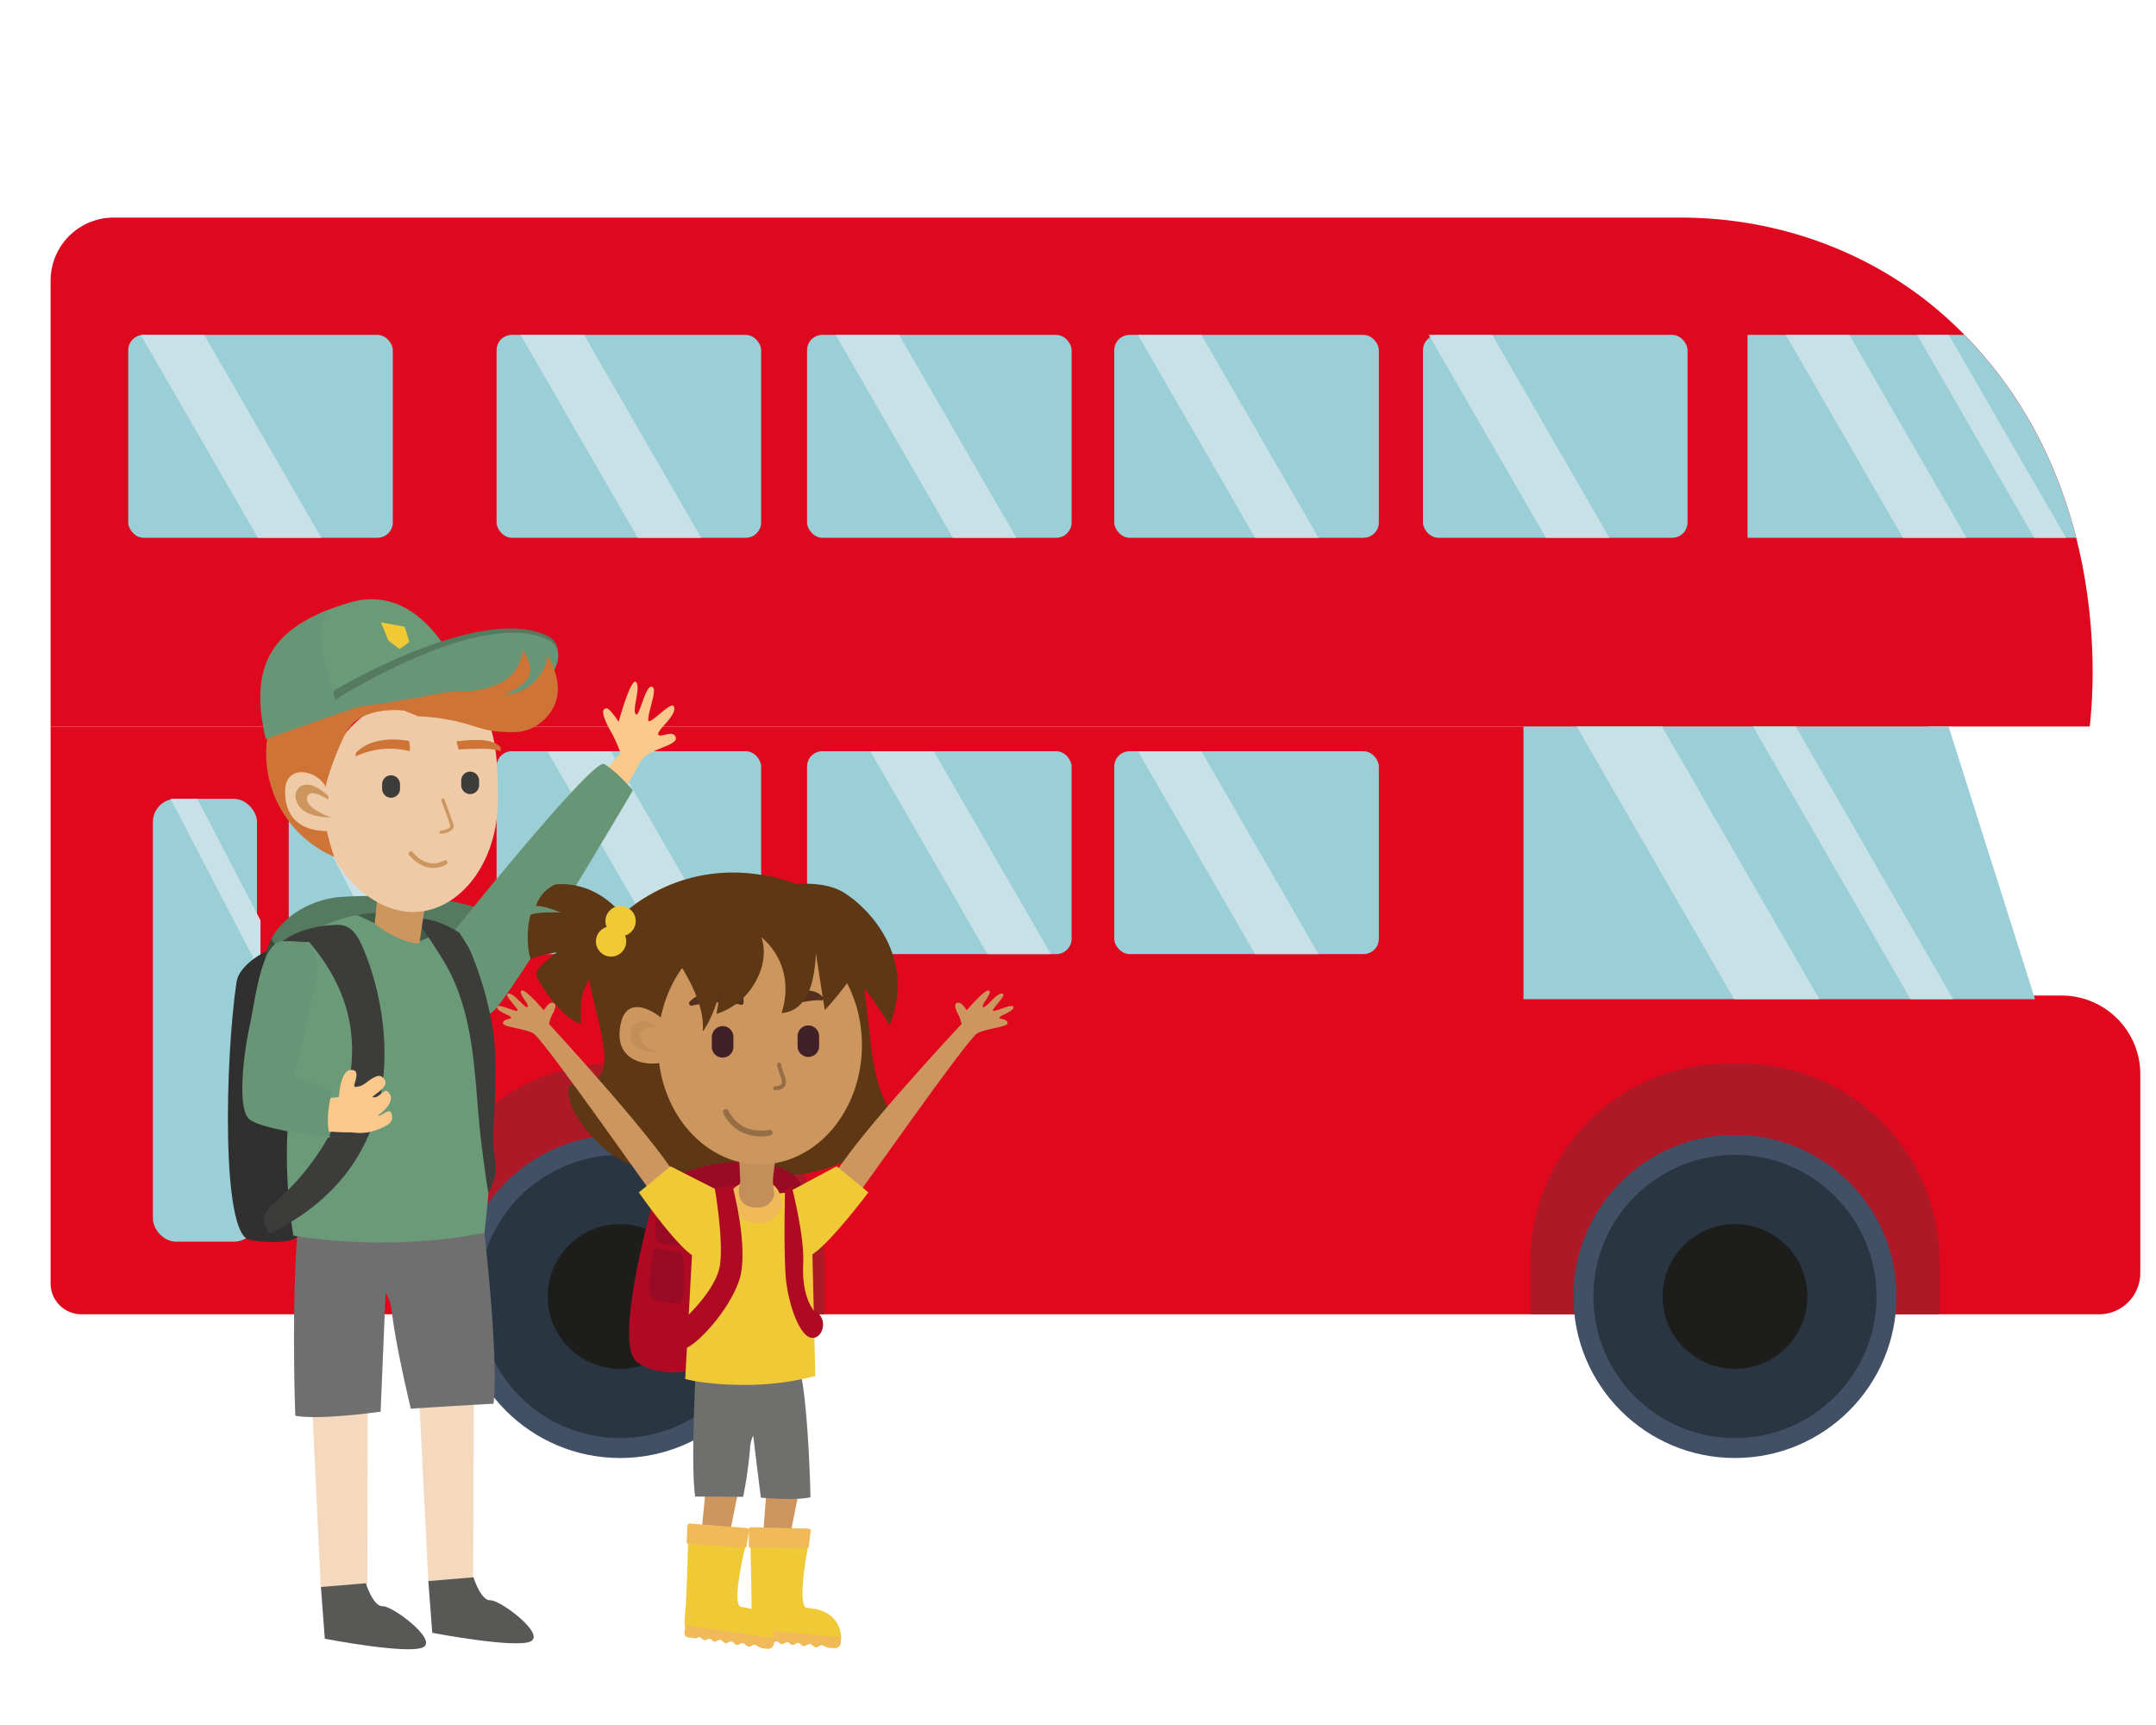 <svg xmlns="http://www.w3.org/2000/svg" viewBox="0 0 1000 800"><defs><style>.cls-1{fill:#df081d;}.cls-2{fill:#de091e;}.cls-3{fill:#9bcfd8;}.cls-4{fill:#ae1927;}.cls-5{fill:#425066;}.cls-6{fill:#293541;}.cls-7{fill:#1d1e1c;}.cls-8{fill:#c8e1e7;}.cls-19,.cls-9{fill:#fac88b;}.cls-10{fill:#303030;}.cls-11{fill:#557a5f;}.cls-12{fill:#1d1d1b;opacity:0.5;isolation:isolate;}.cls-13,.cls-23{fill:#689575;}.cls-13,.cls-19{fill-rule:evenodd;}.cls-14{fill:#f4d9bf;}.cls-15{fill:#706f6f;}.cls-16{fill:#585856;}.cls-17{fill:#6b9a79;}.cls-18{fill:#3c3c3b;}.cls-20{fill:#cd965e;}.cls-21{fill:#efcaa6;}.cls-22{fill:#ce7437;}.cls-24{fill:#f0c936;}.cls-25,.cls-26,.cls-30,.cls-36,.cls-37{fill:none;}.cls-25,.cls-26{stroke:#cd965e;}.cls-25,.cls-26,.cls-36,.cls-37{stroke-linecap:round;stroke-miterlimit:10;}.cls-25{stroke-width:2.11px;}.cls-26{stroke-width:1.5px;}.cls-27{fill:#5e3815;}.cls-28{fill:#af0a24;}.cls-29{fill:#990a24;}.cls-31{fill:#6f6f6e;}.cls-32{fill:#f0ba59;}.cls-33{fill:#c28e59;}.cls-34{fill:#542f1e;}.cls-35{fill:#412128;}.cls-36,.cls-37{stroke:#966e45;}.cls-36{stroke-width:2.69px;}.cls-37{stroke-width:1.88px;}</style></defs><g id="Ebene_7" data-name="Ebene 7"><path class="cls-1" d="M973.56,609.53H37.8A14.33,14.33,0,0,1,23.47,595.2V336.94H894l5.57,124.76h56.65a36.51,36.51,0,0,1,36.5,36.51v92.16A19.16,19.16,0,0,1,973.56,609.53Z"/><path class="cls-2" d="M52.71,100.91H779.46c46.54,0,91.88,16.86,125.85,48.69,1.42,1.32,2.82,2.68,4.23,4.07,71,70.6,61.37,168.87,59.72,183.27H23.47V130.16A29.25,29.25,0,0,1,52.71,100.91Z"/><polygon class="cls-3" points="706.63 336.94 903.81 336.94 943.9 463.38 706.63 463.38 706.63 336.94"/><rect class="cls-3" x="516.82" y="348.4" width="122.72" height="94.09" rx="7.13" transform="translate(1156.36 790.88) rotate(-180)"/><rect class="cls-3" x="374.31" y="348.4" width="122.72" height="94.09" rx="7.13" transform="translate(871.35 790.88) rotate(-180)"/><rect class="cls-3" x="230.32" y="348.4" width="122.72" height="94.09" rx="7.13" transform="translate(583.36 790.88) rotate(-180)"/><rect class="cls-3" x="516.82" y="155.31" width="122.72" height="94.09" rx="7.13" transform="translate(1156.36 404.71) rotate(-180)"/><rect class="cls-3" x="660" y="155.31" width="122.72" height="94.09" rx="7.13" transform="translate(1442.72 404.71) rotate(-180)"/><rect class="cls-3" x="374.31" y="155.31" width="122.72" height="94.09" rx="7.13" transform="translate(871.35 404.71) rotate(-180)"/><rect class="cls-3" x="230.32" y="155.31" width="122.72" height="94.09" rx="7.13" transform="translate(583.36 404.71) rotate(-180)"/><rect class="cls-3" x="59.47" y="155.31" width="122.72" height="94.09" rx="7.13" transform="translate(241.66 404.71) rotate(-180)"/><path class="cls-4" d="M709.84,493.26H899.57a0,0,0,0,1,0,0v24.38a91.89,91.89,0,0,1-91.89,91.89h-5.95a91.89,91.89,0,0,1-91.89-91.89V493.26a0,0,0,0,1,0,0Z" transform="translate(1609.42 1102.79) rotate(-180)"/><rect class="cls-3" x="133.92" y="370.49" width="48.27" height="205.36" rx="10.7" transform="translate(316.11 946.33) rotate(-180)"/><rect class="cls-3" x="70.92" y="370.49" width="48.27" height="205.36" rx="10.7" transform="translate(190.11 946.33) rotate(-180)"/><path class="cls-3" d="M963,249.4H810.54V155.31H911.11C940,184.72,955.19,218.71,963,249.4Z"/><circle class="cls-5" cx="804.71" cy="601.26" r="74.92"/><circle class="cls-6" cx="804.71" cy="601.26" r="65.67"/><circle class="cls-7" cx="804.71" cy="601.26" r="33.57"/><path class="cls-4" d="M192.75,493.26H382.48a0,0,0,0,1,0,0v24.38a91.89,91.89,0,0,1-91.89,91.89h-5.95a91.89,91.89,0,0,1-91.89-91.89V493.26a0,0,0,0,1,0,0Z" transform="translate(575.23 1102.79) rotate(180)"/><circle class="cls-5" cx="287.61" cy="601.26" r="74.92"/><circle class="cls-6" cx="287.61" cy="601.26" r="65.67"/><circle class="cls-7" cx="287.61" cy="601.26" r="33.57"/><polygon class="cls-8" points="746.45 249.4 717.03 249.4 662.71 155.31 692.13 155.31 746.45 249.4"/><polygon class="cls-8" points="912.07 249.4 882.64 249.4 828.32 155.31 857.74 155.31 912.07 249.4"/><polygon class="cls-8" points="958.23 249.4 943.52 249.4 889.2 155.31 903.9 155.31 958.23 249.4"/><polygon class="cls-8" points="843.86 463.38 804.33 463.38 731.33 336.94 770.86 336.94 843.86 463.38"/><polygon class="cls-8" points="905.9 463.38 886.13 463.38 813.13 336.94 832.89 336.94 905.9 463.38"/><polygon class="cls-8" points="611.55 249.4 582.13 249.4 527.81 155.31 557.23 155.31 611.55 249.4"/><polygon class="cls-8" points="611.55 442.49 582.13 442.49 527.81 348.4 557.23 348.4 611.55 442.49"/><polygon class="cls-8" points="487.42 442.49 458 442.49 403.67 348.4 433.09 348.4 487.42 442.49"/><polygon class="cls-8" points="337.63 442.49 308.21 442.49 253.88 348.4 283.3 348.4 337.63 442.49"/><polygon class="cls-8" points="471.35 249.4 441.93 249.4 387.61 155.31 417.03 155.31 471.35 249.4"/><polygon class="cls-8" points="325.21 249.4 295.8 249.4 241.47 155.31 270.89 155.31 325.21 249.4"/><polygon class="cls-8" points="149.03 249.4 119.62 249.4 65.29 155.31 94.71 155.31 149.03 249.4"/><polygon class="cls-8" points="182.19 450.68 140.49 370.49 152.89 370.49 182.19 426.83 182.19 450.68"/><polygon class="cls-8" points="120.83 450.68 79.13 370.49 91.53 370.49 120.83 426.83 120.83 450.68"/><path class="cls-9" d="M224.32,446.35c35.93-31.28,60.77-71.57,71.42-90.73,3.9-7-1.57-3.75-7.72-6.87-16,20.34-71.24,85.14-71.24,85.14A76.53,76.53,0,0,0,224.32,446.35Z"/><path class="cls-10" d="M137.88,573.85s-5.14,4-22.09,1.16c-13.25-2.26-11.36-83.95-6.1-119.44,1.45-9.77,17.52-17.32,27.19-19.36l36.22-7.68Z"/><path class="cls-11" d="M158.91,415.92A44.33,44.33,0,0,0,137,423.3c-6.89,4.72-13.64,12.24-14.27,23.84-1.34,24.54,33.82,25.1,33.82,25.1s-3.45-21.66,14-25.31c23.2-4.92,19.68-10.06,19.68-10.06s10.92,13.83,32.85-5.16C241.18,415.9,178.45,414.59,158.91,415.92Z"/><path class="cls-12" d="M122.7,447.21a28,28,0,0,1,3.23-11.88l.21.42c2.61,6,15,11.95,19,12.58s5.83-14.27,21.16-10.26c6.89,1.83,10.05,4.64,11.32,7.17-2,.56-4.36,1.13-7.1,1.76-17.44,3.65-14,25.31-14,25.31S121.43,471.75,122.7,447.21Z"/><path class="cls-13" d="M206.46,451.2s.3,32.44,21.52,18.43c8.35-5.46,65.57-103.11,65.57-103.11s-8-9.3-13.37-12.21-73.91,82.81-73.91,82.81S207.13,446.86,206.46,451.2Z"/><polygon class="cls-14" points="190.71 574.68 198.67 733.25 219.44 732.1 220.18 556.25 190.71 574.68"/><polygon class="cls-14" points="141.26 577.43 148.74 736.03 170.38 734.83 170.73 559 141.26 577.43"/><path class="cls-15" d="M224,566s7.46,61.34,4.92,85c-28.09,1.56-38.37,2.33-38.37,2.33s-6.9-28.57-8.76-44.67a23.23,23.23,0,0,0-2.93-9.3l-2.32,55.33s-27.86,4-39.55,1.91c-.41-7.31-2-70.91,2.43-96.73S224,566,224,566Z"/><path class="cls-16" d="M198.67,733.25l1.82,24s39.1,7.47,45.76,3.91-14.39-19.27-18.82-19-7.83-10.66-7.83-10.66Z"/><path class="cls-16" d="M148.84,736l1.82,24s39,7.48,45.66,3.92-14.39-19.27-18.81-19-7.83-10.66-7.83-10.66Z"/><path class="cls-17" d="M224.69,571.75s8.09-65.35,1.63-101.58c-3.68-20.52-5.85-33-14.68-37.73-8-4.3-15.38-5-21.95-7.27-16.28-5.69-40.49,2.46-47.81,9.11s-6,58-8.26,85.59A232.29,232.29,0,0,0,136.06,573S178.12,581,224.69,571.75Z"/><path class="cls-12" d="M189.91,435.75s1.62,2.11,6.68,0,8.58-4.57,4.22-6.33a37.59,37.59,0,0,0-9.63-2.11l-12-.7s-.56-4.23-2.32-3.74c-2.18.49-7.73.7-11.16,1.5l11.73,5.54Z"/><path class="cls-18" d="M213.19,432.63c-5.91-3.7-13.32-7.06-20.21-6.6,5.47,8.56,13.27,19,17.43,28.5,9.08,20.59,9.66,42.19,11.74,64.75.87,11.34,4.19,34,4.4,34,0,0,2.9-5.92,3.27-9.13.54-4.73-1.47-10.57-1.07-18.61,1.32-24.76,2-38.84-1.36-54.8a164.89,164.89,0,0,0-8.53-28.13C217,437.94,214.61,435.29,213.19,432.63Z"/><path class="cls-18" d="M168.64,440.26c10.8,25.18,27.16,97.31-43.48,131.82,0,0,0,0,0,0-.33.12-2.52-3-2.74-5.87-.28-3.73,2.8-6.62,3.58-7.31,2.27-1.76,42.6-34.41,36.74-81-1.65-13.1-7.36-27-19.34-41-10.47-.45-14,3.88-14.58,4-4.53,2.39,3.13-11.51,28.08-12C163.13,429,166.15,434.22,168.64,440.26Z"/><path class="cls-19" d="M180.33,506.77c-1.93-3-4.51,3.18-7.59,2,1.06-1.44,8.48-5.1,5.3-8.57-1.35-1.45-2.22-1.64-4.62-.48-3.09,1.54-4.92,4.23-7.9,4.23.09-.19-.68.39-.58.2-1.93-.2,1.54-4.63,0-7.23-.29-.48-3.37-1.93-5.2,1.45a13,13,0,0,0-1.16,2.41,31,31,0,0,0-1.35,7.9c-7.61,1.63-26.21-.39-26.78-4.63-.2-1.73,4.33-14.35,4.33-14.35l-14.26-6.36s-8.57,23.51-4.33,29.19c9.44,12.62,45.18,12.72,46.53,12.62s5.84,1.44,13.39-1.64c5.4-2.31,6.55-3.9,5.39-7.27-1-2.8-4.81,2-6.25,1C177.66,515.92,183.7,510.34,180.33,506.77Z"/><path class="cls-20" d="M174.65,429.14a9.17,9.17,0,0,1-.84-.91l1.13-11.18L197.15,420c-.91,5.48-1.75,12.08-2.67,17.56C192,437.7,184.71,436.31,174.65,429.14Z"/><path class="cls-21" d="M230.9,371.35c0,28.33-17.23,50.83-38.25,51.6s-44.22-22.28-44.22-50.62,24.33-51.74,52.73-51.74S230.9,343,230.9,371.35Z"/><path class="cls-22" d="M174.94,314.12l-50.41,24.82A52.1,52.1,0,0,0,155,397.36a116.8,116.8,0,0,1-3.37-11.88l-.5-21s1.41-7.59,7.81-21.65c2-4.36,4.14-7.25,6.89-9.07,11.67-7.81,29.6-3.1,32.27-2.18"/><path class="cls-17" d="M135.78,335.42l76.7-23.83s-16.38-42.39-50.55-32.06C129.59,289.23,127.48,300,135.78,335.42Z"/><path class="cls-23" d="M152.44,282.76c-6.54,11.25-2.6,18.14,2.39,39.45l54.42-18.49a84.51,84.51,0,0,1,3.23,7.87l-89.22,31.14C115.46,309.55,125.86,293.1,152.44,282.76Z"/><path class="cls-11" d="M223.52,329.52c23.34-6,45-27.49,30.3-34.66-31.43-15.26-99.34,25.66-99.34,25.66l1,4.08,52.24-.92Z"/><path class="cls-23" d="M224.15,335.28c23.34-6,44.71-31.42,29.95-38.6-31.43-15.25-98.71,27.92-98.71,27.92.42,2.18.35,5.62,1.06,5.41,14-3.52,33.18-6.26,50.33-2.18C212.55,329.24,219.16,333.52,224.15,335.28Z"/><polygon class="cls-24" points="187.73 290.64 176.62 288.6 180.21 297.18 185.34 301.04 189.84 297.74 187.73 290.64"/><path class="cls-22" d="M164.81,350.89a37.25,37.25,0,0,1,25.24-2.53,12,12,0,0,0-.35-4.71s-15.54-3.52-24.26,5.13C164.46,349.7,165.52,349.7,164.81,350.89Z"/><path class="cls-22" d="M211.71,343.79l1,3.8s17.15-1.27,19.62,1.05c-.43-1.05.28-1.76-.5-2.53C227.38,342,217.75,343.16,211.71,343.79Z"/><path class="cls-18" d="M181.39,359.56h0a4.14,4.14,0,0,0-4.14,4.14v2.11a4.15,4.15,0,0,0,4.14,4.15h0a4.16,4.16,0,0,0,4.15-4.15V363.7A4.2,4.2,0,0,0,181.39,359.56Z"/><path class="cls-18" d="M218.07,357.85h0a4.16,4.16,0,0,0-4.15,4.15v2.11a4.16,4.16,0,0,0,4.15,4.15h0a4.16,4.16,0,0,0,4.15-4.15V362A4.2,4.2,0,0,0,218.07,357.85Z"/><path class="cls-25" d="M206.5,400a11.13,11.13,0,0,1-10.61.21,16.59,16.59,0,0,1-5.28-4.35"/><path class="cls-21" d="M157.15,385s-25.38,4.85-24.89-18.42c.28-12.38,14.76-9.63,18.84-1.62A165.2,165.2,0,0,0,157.15,385Z"/><path class="cls-20" d="M152.16,370.79s-9.14-6.26-9.78-.5c-.49,4.79,11.25,8.86,11.25,8.86s-9.21.21-13.71-3.93c-2-1.9-4.5-6.19-1.54-9.57,4.85-5.55,14.06,3.66,14.06,3.66Z"/><path class="cls-22" d="M193.92,332.19a97,97,0,0,1,16.24,2c10.19,2.18,13.43,4.64,22.43,5.2,5.13.28,9.35.49,14.06-1.69a21.64,21.64,0,0,0,10.9-11.53c2.39-6.39.63-12.16-.29-15a27.1,27.1,0,0,0-3.23-7C252.34,314.19,244,322,233.92,322.07h0c.21-.08,9.35-3.45,11.46-8.72,1-2.32.92-6-2.95-12a19.37,19.37,0,0,1-4.85,11.31,21.22,21.22,0,0,1-8.09,5.21,36.62,36.62,0,0,1-14.76,2.67,41.08,41.08,0,0,0-8.3.63l-27.49,4.85"/><path class="cls-26" d="M205.41,371s4,10.73,4.22,11.81c.48,1.86-3.3,3.09-5,3.09"/><path class="cls-13" d="M154,506.37s-3.55,11.68-1,20.44c.16.54-.13.91-.69.85-9-1.11-32.73-4.64-36.92-8.84-5.42-5.41-2.35-30.31.36-42.75s5.44-39.4,15.36-39.58a67.61,67.61,0,0,1,8.54.32c2.48.29,10,4.2,6.84,18.11l-9.64,43.7Z"/><path class="cls-9" d="M288.71,352.13a60.44,60.44,0,0,0-5.8-13.61c-4.53-8.3-3.3-9.95-1.62-10s5.64,6.25,5.64,6.25,5.71-20.8,8.08-18.42-1.95,12.75-.14,14.86,4.73-15.73,8.11-12.33c1.7,1.7-3.28,14-2.15,15.43s10.26-9,11.62-6.79c2.27,3.72-7.94,11.14-7.14,13.1s7-2.59,8.12,1.44-14,5.28-16.52,11.67A14.85,14.85,0,0,1,288.71,352.13Z"/><path class="cls-27" d="M285.85,426.8s31.74-35.34,83.86-16.77c31.37,11.18,27.08,14.91,27.08,14.91s3.55,27.52,7.09,59c3.79,33.73,14.22,35.23,14.22,35.23s-21.37,26.21-56.9,26.21c-35.35,0-64.36,3.73-83.43-15-18.38-18.08-13.48-27.4-13.48-27.4s9.82,2.92,14.73-5.34-5-33.92-6.09-46S285.85,426.8,285.85,426.8Z"/><path class="cls-28" d="M318.31,548.62l8.39,11.61-2.55,74.55s-16.71,5.53-28.64-3.11,8.7-79.57,8.7-79.57"/><path class="cls-29" d="M369.06,545.82l7.33,10-53.67,8.51-5.28-6.08c-3.79-4.35-13.41-3.3-18.57-2.36a.9.9,0,0,1-.75-1.56l4.29-3.66c7-6,26.59-10.31,27.46-10.44C359.44,535.08,369.06,545.82,369.06,545.82Z"/><path class="cls-29" d="M305.39,558.93s7.15,1.93,9.82,1.74c2.3.62,1.61,16.59,0,16.71s-10.44.31-11.25-3.11S305.39,558.93,305.39,558.93Z"/><path class="cls-29" d="M303.22,578.31s8.88,2.67,12.24,2.42c2.85.87,2.05,23.24,0,23.49s-13,.43-14-4.35S303.22,578.31,303.22,578.31Z"/><line class="cls-30" x1="432.77" y1="491.86" x2="423.89" y2="491.86"/><path class="cls-20" d="M382.33,561.9s7.6,2,12.76-4.26,50.67-71.89,58.23-78.61c.93-2-6-5.58-6-5.58s-57.27,61.06-62.2,75.33S382.33,561.9,382.33,561.9Z"/><path class="cls-20" d="M369.05,638.47s6,28.32,4.85,35.84-13.11,65.6-13.11,65.6l-8.88-.19s4.6-63,5.09-68.64-3.48-26.22-3.48-26.22Z"/><path class="cls-20" d="M341.66,634.68s6,28.32,4.84,35.84-13.1,65.6-13.1,65.6l-10.87,3s6.58-66.16,7.08-71.81S326.13,641,326.13,641Z"/><path class="cls-31" d="M371.35,636.79c3.42,15.22,4.54,53.23,4.54,57.58-6.77,1.68-23,.19-23,.19l-3.54-28.76a14.5,14.5,0,0,0-1.43,5.59,198,198,0,0,1-3.23,22.8s-6-.07-22.24-.13c-2.23-14,.38-60.69.38-60.69S367.94,621.57,371.35,636.79Z"/><path class="cls-28" d="M339.84,549.88a5.4,5.4,0,0,1,4.22,1.8c2.55,3,7,9.14,8.08,16.16,1.49,9.93-1.68,9-1.68,9l-7.33-7.14s-1.86-15.28-8.14-17.64C332.94,551.37,337,550,339.84,549.88Z"/><path class="cls-20" d="M445.85,476.79s.82-2.09-1.53-6.56-1.08-5.28.47-5.18,3.63,3.48,3.63,3.48,8.83-10.42,10.39-9.07-4.08,6.59-2.85,7.56,7-7.79,9.36-6c1.14.87-5.37,7.05-4.76,7.73s8.6-3.18,9.36-2c1.29,2.11-6.46,4.21-6.35,5.18s3.61.43,3.77,2.54S455,477,451.67,480.26A5.87,5.87,0,0,1,445.85,476.79Z"/><path class="cls-20" d="M318.29,561.9s-7.59,2-12.75-4.26S254.87,485.75,247.3,479c-.93-2,6-5.58,6-5.58s57.5,62.15,62.43,76.42S318.29,561.9,318.29,561.9Z"/><path class="cls-20" d="M254.77,476.79s-.81-2.09,1.54-6.56,1.07-5.28-.48-5.18-3.63,3.48-3.63,3.48-8.83-10.42-10.39-9.07,4.09,6.59,2.85,7.56-7-7.79-9.36-6c-1.13.87,5.38,7.05,4.76,7.73s-8.6-3.18-9.36-2c-1.28,2.11,6.47,4.21,6.35,5.18s-3.6.43-3.77,2.54S245.6,477,249,480.26A5.85,5.85,0,0,0,254.77,476.79Z"/><path class="cls-24" d="M375.27,714.38s-6.22,31-.94,31.3c16.78,1,15.84,14.42,15.84,14.42l-14.84-1.81-26.78-2.61s-.18-3.29-.06-6.33c.38-3.48-.43-33.05-.43-33.05Z"/><path class="cls-32" d="M347.31,716.55V709.1a1.07,1.07,0,0,1,1.06-.81l26.65.62a1,1,0,0,1,1,.81l-.81,7.08a1.08,1.08,0,0,1-1.05,1.3l-25.84-.31A1,1,0,0,1,347.31,716.55Z"/><path class="cls-32" d="M350.48,761.09l3.35.25a.83.83,0,0,0,.56-.19l.25-.19a1.49,1.49,0,0,1,1.8.13l.69.62a1.6,1.6,0,0,0,1.8.12l.43-.31a1.51,1.51,0,0,1,1.87.19l.43.37a1.51,1.51,0,0,0,1.74.25l1-.56a1.51,1.51,0,0,1,1.68.19l.62.56a1.43,1.43,0,0,0,1.68.18l1.06-.56a1.31,1.31,0,0,1,1.61.19l.93.75a1.51,1.51,0,0,0,1.68.12l1.06-.56a1.39,1.39,0,0,1,1.61.13l1.31.93a1.55,1.55,0,0,0,1.55.12l1.24-.68a1.53,1.53,0,0,1,1.55.06h0a6.28,6.28,0,0,0,3.42,1.12l1.74.06a2.74,2.74,0,0,0,2.86-2.67l.06-2.36a.13.13,0,0,0-.12-.12l-41.56-3.67-.13,3h0v.07A2.6,2.6,0,0,0,350.48,761.09Z"/><path class="cls-24" d="M346.5,714.06s-7.95,30.63-2.67,31.19c16.71,1.92,15,15.28,15,15.28l-14.72-2.67-26.59-4.1s0-3.29.32-6.34c.55-3.41,1.36-33,1.36-33Z"/><path class="cls-32" d="M318.49,714.69l.43-7.4a1.14,1.14,0,0,1,1.12-.74l26.53,2.11a1.06,1.06,0,0,1,.93.87l-1.18,7a1.06,1.06,0,0,1-1.12,1.24l-25.78-1.74A1,1,0,0,1,318.49,714.69Z"/><path class="cls-32" d="M319.17,759.35l3.36.43a.75.75,0,0,0,.62-.12l.31-.19a1.61,1.61,0,0,1,1.8.19l.68.62a1.58,1.58,0,0,0,1.8.19l.5-.25a1.52,1.52,0,0,1,1.87.25l.37.43a1.41,1.41,0,0,0,1.74.31l1-.49A1.52,1.52,0,0,1,335,761l.62.62a1.54,1.54,0,0,0,1.68.31l1.12-.5a1.41,1.41,0,0,1,1.61.25l.87.81a1.54,1.54,0,0,0,1.68.25l1.05-.56a1.55,1.55,0,0,1,1.62.18l1.24,1a1.44,1.44,0,0,0,1.56.18l1.24-.62a1.42,1.42,0,0,1,1.55.19h0a7,7,0,0,0,3.36,1.37l1.73.18a2.77,2.77,0,0,0,3.05-2.48l.25-2.36a.14.14,0,0,0-.13-.13l-41.24-6-.32,3h0v.06A1.91,1.91,0,0,0,319.17,759.35Z"/><path class="cls-24" d="M317.82,639.51s9.33,2.77,27.72,2.77a129.9,129.9,0,0,0,32.62-4.12l-2.06-86.43-18.22,2.12-12.59-.25L322.61,552Z"/><path class="cls-32" d="M356.06,548.64c6.6.83,6.62,10.6,6.62,10.6S360.27,569,349.16,567s-11.58-10.61-10.61-13.48,6.06-5.07,6.06-5.07A49.11,49.11,0,0,1,356.06,548.64Z"/><path class="cls-33" d="M359.54,538.1l-.73,6a24.83,24.83,0,0,0,.41,9.59s-1,7.56-10.17,6.21-5.69-11.76-5.69-11.76l-.51-10.91Z"/><path class="cls-27" d="M369.71,435.5s23.61,11,34.85,27.77c1.37,2,7.33,10.37,7.95,12.55,12.86-32.18-9.81-55-21.31-62-8.44-5.16-21.49-3.85-21.49-3.85V435.5Z"/><path class="cls-20" d="M399.77,484.7c0,30.56-21.14,55.33-47.3,55.33-22.61,0-41.55-18.62-46.18-43.5a63,63,0,0,1-1.07-11.83c0-30.57,21.14-55.33,47.25-55.33S399.77,454.13,399.77,484.7Z"/><path class="cls-34" d="M321,466.37c4.72-1.05,14.1-2.61,22.55-.37a1.07,1.07,0,0,0,1.36-1.06,28.53,28.53,0,0,0-.31-4,1.18,1.18,0,0,0-.87-.93c-3.29-.62-16.83-2.55-23.79,4.47A1.12,1.12,0,0,0,321,466.37Z"/><path class="cls-34" d="M366.23,460.85V465a.8.8,0,0,0,1,.8c2.67-.62,10.12-2.29,13.79-1.86a.82.82,0,0,0,.74-1.3c-3.17-4.29-9.88-3.54-14.91-2.61A.87.87,0,0,0,366.23,460.85Z"/><path class="cls-35" d="M374.93,475.57h0a5,5,0,0,1,5,5v4.6a5,5,0,0,1-5,5h0a5,5,0,0,1-5-5v-4.6A5,5,0,0,1,374.93,475.57Z"/><path class="cls-35" d="M335.17,475.88h0a5,5,0,0,1,5,5v4.6a5,5,0,0,1-5,5h0a5,5,0,0,1-5-5v-4.6A5.09,5.09,0,0,1,335.17,475.88Z"/><path class="cls-36" d="M357,525.32c-1.36.25-8.82,1.62-15.09-3.16a17.88,17.88,0,0,1-5.22-6.46"/><path class="cls-37" d="M361.4,493.77a28.07,28.07,0,0,0,1.12,4.1c.81,2.3,3,6.52-2.92,6.83"/><path class="cls-27" d="M290.51,426.8s-11.37-18.38-32.92-16.64a16.49,16.49,0,0,0-9,10s3.6-.56,14.29,4.28,27.64,10.25,27.64,10.25Z"/><path class="cls-27" d="M272.93,424.19c-1.62-.49-20.75-2.17-26.77,0-1.81,4.85-1.93,15.53,0,20.63,4.84-2.67,24-5.28,32.92-5.16s8.94.06,8.94.06v-8.38Z"/><path class="cls-27" d="M272.93,431.34s-23.42,14.91-24.35,20.25c.74,3.85,11.86,20.81,20.93,23.23-.37-9.94-.37-16.83,7.15-24.78s12.61-10.56,12.61-10.56Z"/><circle class="cls-24" cx="287.84" cy="427.18" r="7.02"/><circle class="cls-24" cx="283.43" cy="436.62" r="7.02"/><path class="cls-27" d="M301.81,429.1s26.28,29.07,24.11,49.26c7.82-9.94,16.4-43.48,6-52.61s-10.5-9.13-10.5-9.13Z"/><path class="cls-27" d="M328.71,434.63s6.28,20.31,4.91,27.95l-1.31,7.65a31.56,31.56,0,0,0,18-14.73c6.77-11.92,2.79-20.87,2.79-20.87a31.15,31.15,0,0,1,8.58,11.31c4.84,10.87,1.74,21.12.81,23.85a13.31,13.31,0,0,0,5.9-1.74c3.16-1.86,6.77-5.71,8.51-13.73,3.41-16,0-22,0-22l5.65,36.16s20.25-21.44,17.89-30.38-10.31-18-10.31-18l-36.09-2.67-28.45,4.91Z"/><path class="cls-20" d="M311.05,476.84c-2.12-4.62-19.68-18.24-23.13-2.13-4.35,20.14,16.89,19.85,20.35,17.42C311.11,483.82,310.77,479.15,311.05,476.84Z"/><path class="cls-33" d="M305.31,476.67s-9.36-7.74-12.38,1.44,10.43,10.73,12.49,9.52c-6.69-1.21-9.14-5.71-8.42-8.54C298.12,475.34,305.31,476.67,305.31,476.67Z"/><path class="cls-24" d="M370.43,573.88s-2.56,12.78,5.68,8.25S402.77,553,402.77,553l-14.71-12.13-22,11.78A54.43,54.43,0,0,0,370.43,573.88Z"/><path class="cls-24" d="M328.65,573.88s1.68,13.44-6.57,8.91S296.32,553,296.32,553L311,540.89l23.62,12A85.34,85.34,0,0,1,328.65,573.88Z"/><path class="cls-28" d="M315.88,613.07S332.45,598.73,334,586.3s-2.47-35.2-2.47-35.2l8.18-1.31s7.94,29.44,3.17,43.91c-4.64,14.09-19.82,30.36-25.45,31.8S308.55,616.21,315.88,613.07Z"/><path class="cls-28" d="M377.54,607.92s-5.85-6.32-5-21.95c.7-12.51-5.3-35.7-5.3-35.7l-3.13,1.65s-.62,22.94.16,38.16c.66,12.84,6.06,28.83,11.68,30.27S384.86,611.06,377.54,607.92Z"/></g></svg>